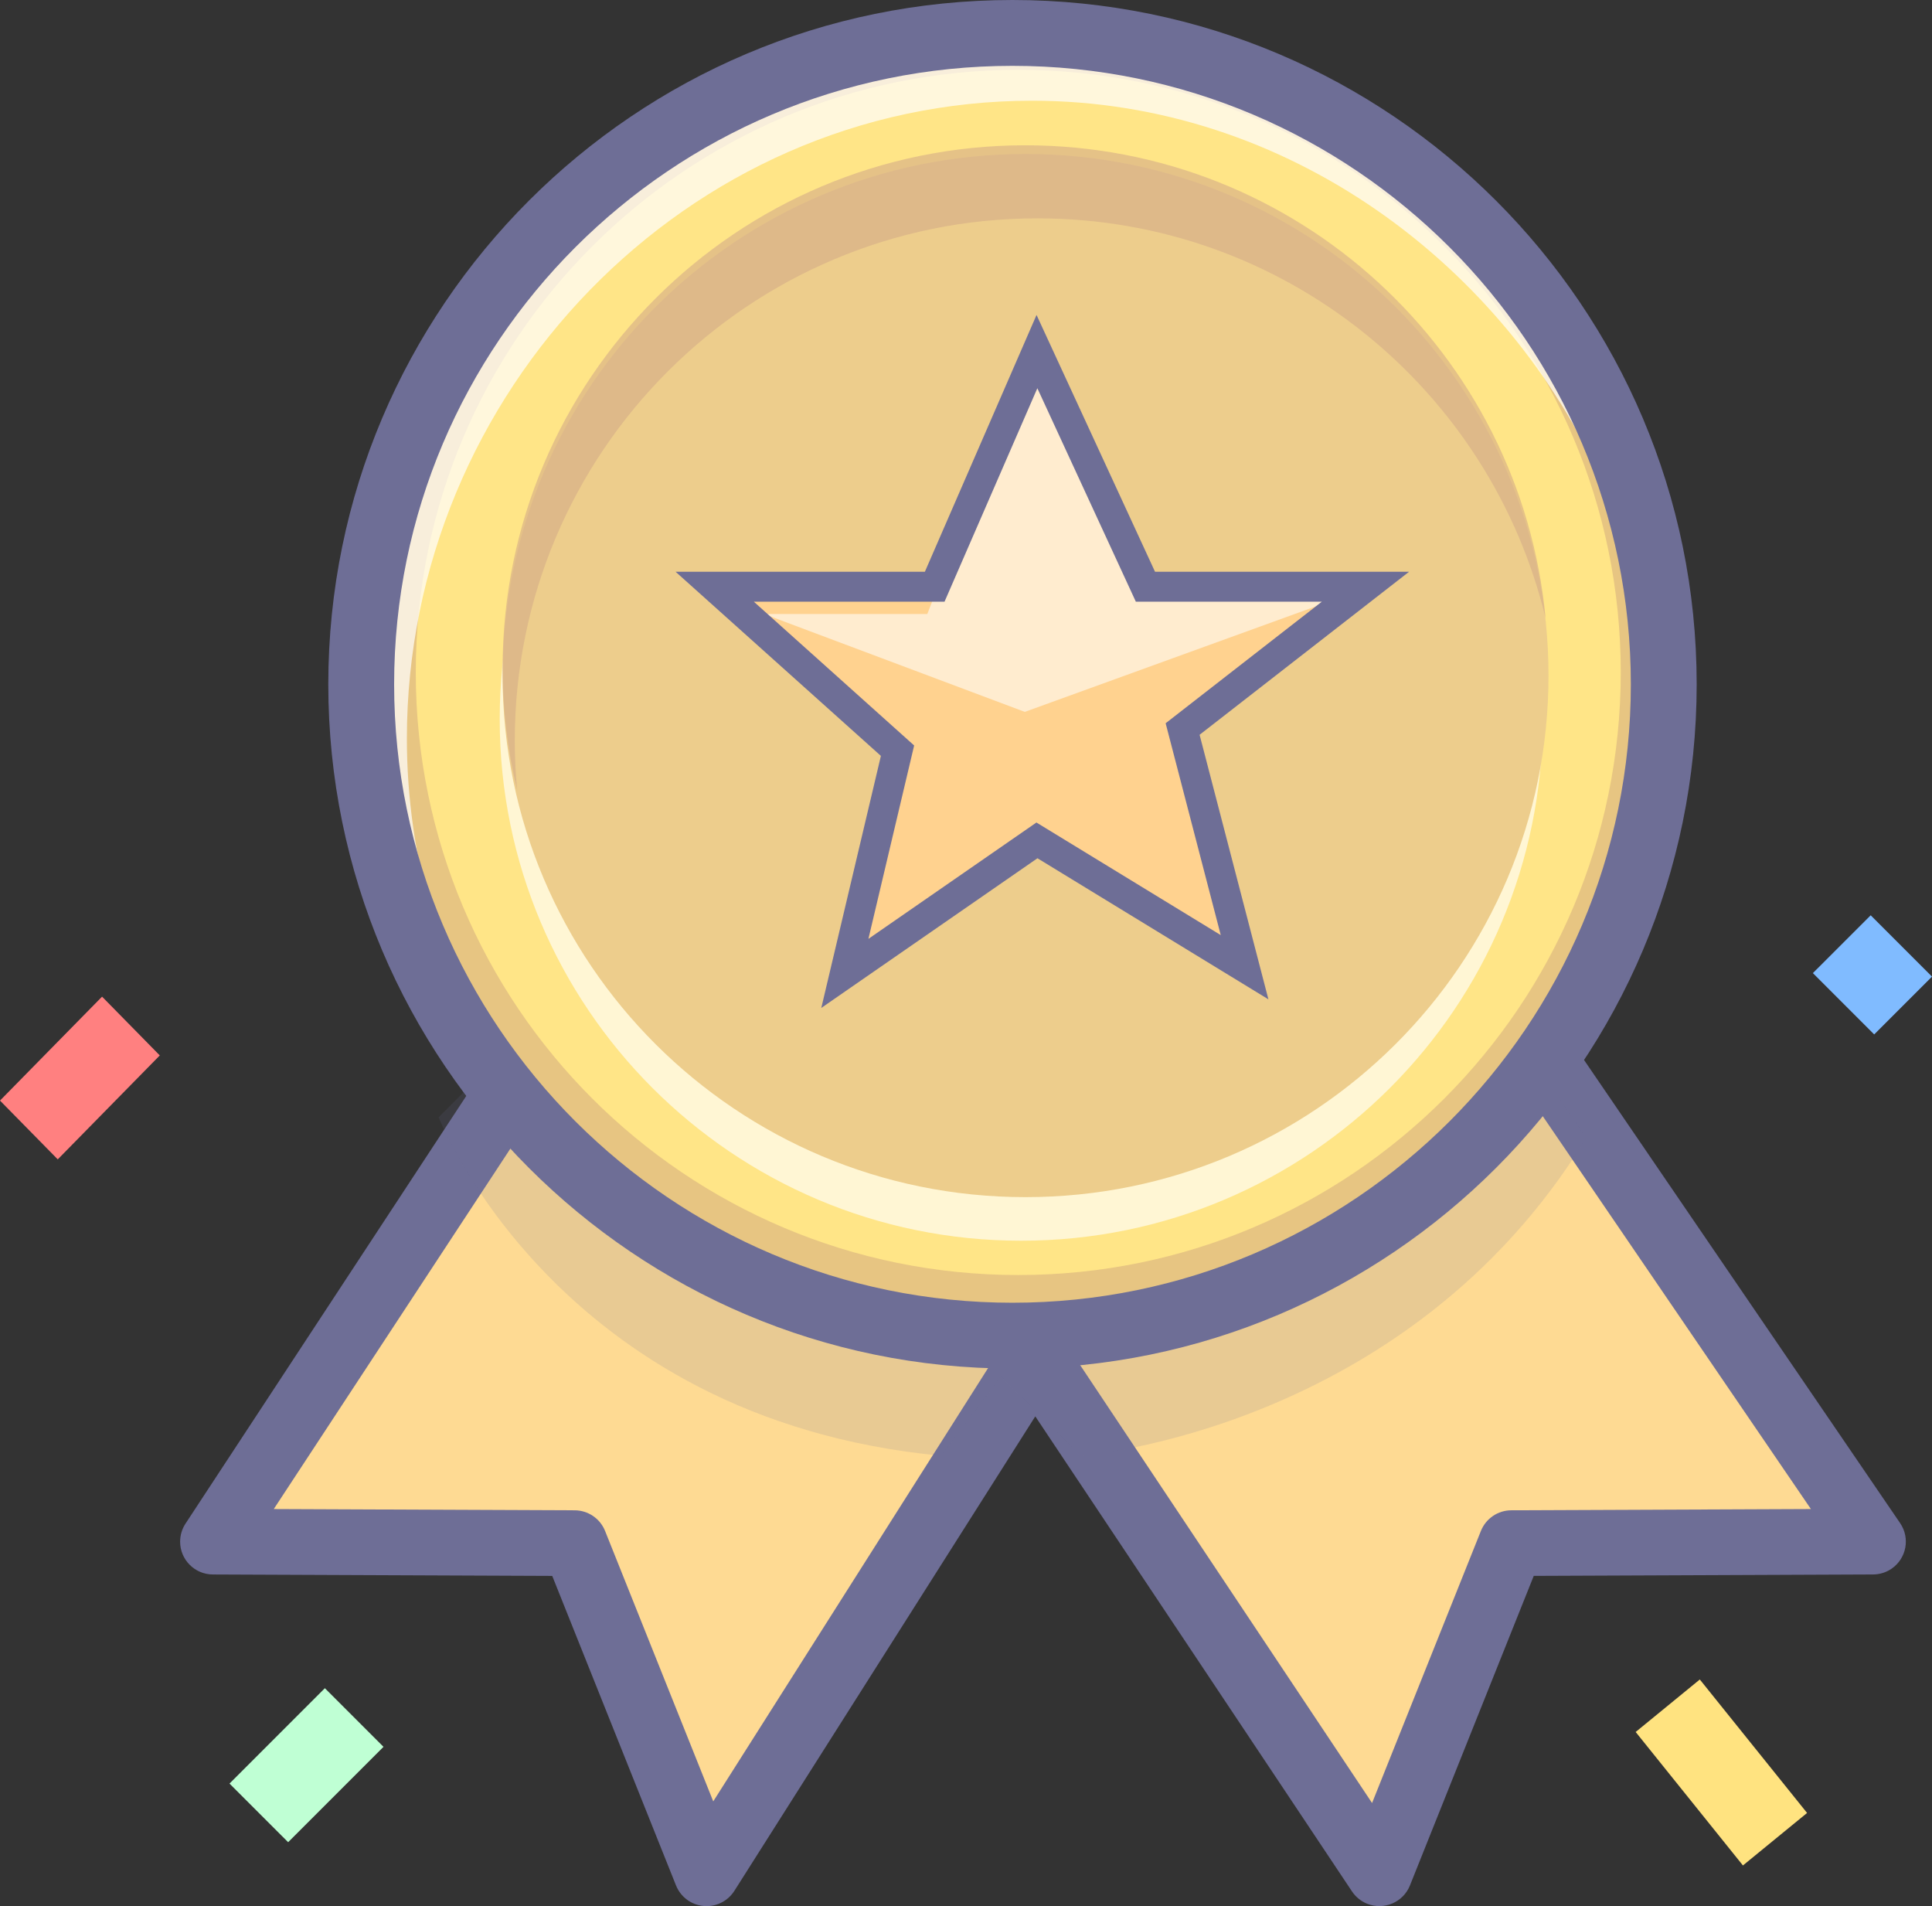 <svg width="665" height="656" xmlns="http://www.w3.org/2000/svg" xmlns:xlink="http://www.w3.org/1999/xlink" xml:space="preserve" overflow="hidden"><rect width="100%" height="100%" fill="#333333" stroke="none"/><defs><clipPath id="clip0"><rect x="2135" y="326" width="665" height="656"/></clipPath></defs><g clip-path="url(#clip0)" transform="translate(-2135 -326)"><path d="M2316.98 690.181 2208 856.618 2332.36 857.142 2377.78 971 2490.62 792.622M2490.61 792.613 2609.22 970.989 2654.64 857.134 2779 856.607 2664.91 689" fill="#FEDA93" fill-rule="evenodd"/><path d="M2378.21 982C2373.57 982.002 2369.41 979.183 2367.69 974.887L2325.08 868.353 2208.27 867.864C2202.02 867.839 2196.97 862.757 2197 856.514 2197.01 854.328 2197.65 852.19 2198.85 850.362L2307.9 684.282C2311.42 679.115 2318.46 677.77 2323.63 681.279 2328.69 684.707 2330.11 691.523 2326.84 696.679L2229.23 845.343 2332.81 845.775C2337.42 845.795 2341.56 848.609 2343.27 852.888L2380.5 945.953 2481.33 787.003C2484.47 781.607 2491.4 779.78 2496.81 782.921 2498.37 783.827 2499.69 785.092 2500.66 786.61L2607.27 946.513 2644.73 852.886C2646.44 848.605 2650.58 845.79 2655.19 845.772L2758.32 845.34 2656.15 695.673C2652.63 690.513 2653.97 683.481 2659.13 679.963 2664.3 676.448 2671.34 677.78 2674.87 682.939L2789.03 850.187C2792.55 855.345 2791.22 862.378 2786.05 865.895 2784.19 867.165 2781.98 867.849 2779.72 867.858L2662.92 868.347 2620.31 974.878C2617.99 980.676 2611.4 983.498 2605.59 981.182 2603.46 980.332 2601.64 978.857 2600.37 976.95L2491.35 813.447 2387.77 976.741C2385.69 980.015 2382.09 981.999 2378.21 982Z" fill="#6E6E96" fill-rule="evenodd"/><path d="M2286 710.5C2286 710.5 2325.98 814.39 2459.01 827L2479.6 799.679 2506.86 827C2506.86 827 2619.13 818.768 2681 717.597L2661.55 689 2301.11 695.36 2286 710.5Z" fill="#6E6E96" fill-rule="evenodd" fill-opacity="0.149"/><path d="M2489.99 786C2366.28 786 2266 685.717 2266 562.001 2266 438.29 2366.28 338 2489.99 338 2613.72 338 2714 438.29 2714 562.001 2713.99 685.717 2613.71 786 2489.99 786Z" fill="#FFE587" fill-rule="evenodd"/><path d="M2486.49 753C2387.36 753 2307 672.634 2307 573.499 2307 474.363 2387.36 394 2486.49 394 2585.64 394 2666 474.363 2666 573.499 2666 672.643 2585.64 753 2486.49 753Z" fill="#FFFFFF" fill-rule="evenodd" fill-opacity="0.639"/><path d="M2487.99 738C2388.58 738 2308 657.635 2308 558.496 2308 459.364 2388.58 379 2487.99 379 2587.41 379 2668 459.364 2668 558.496 2668 657.635 2587.4 738 2487.99 738Z" fill="#EDCD8C" fill-rule="evenodd"/><path d="M2486.99 344C2363.28 344 2263 444.29 2263 568.001 2263 691.721 2363.28 792 2486.99 792 2610.72 792 2711 691.721 2711 568.001 2711 444.287 2610.72 344 2486.99 344ZM2485.49 764.805C2370.96 764.805 2278.11 671.953 2278.11 557.42 2278.11 442.887 2370.96 350.04 2485.49 350.04 2600.03 350.04 2692.87 442.883 2692.87 557.42 2692.87 671.965 2600.02 764.805 2485.49 764.805Z" fill="#C29379" fill-rule="evenodd" fill-opacity="0.388"/><path d="M2275.05 580.189C2275.05 461.136 2371.41 360.661 2490.28 360.661 2578.06 360.661 2653.51 417.281 2687 492.742 2661.11 402.8 2578.37 337 2480.22 337 2361.36 337 2265 433.508 2265 552.562 2264.98 582.686 2271.28 612.477 2283.51 640 2277.9 620.56 2275.05 600.425 2275.05 580.189Z" fill="#FFFFFF" fill-rule="evenodd" fill-opacity="0.71"/><path d="M2487.9 376C2388.55 376 2308 456.481 2308 555.767 2308 570.317 2309.74 584.457 2313.01 598 2312.47 592.318 2312.19 586.613 2312.19 580.904 2312.19 481.62 2392.74 401.141 2492.09 401.141 2576.94 401.141 2648.02 459.831 2667 538.787 2658.44 447.468 2581.54 376 2487.9 376Z" fill="#D4AC88" fill-rule="evenodd" fill-opacity="0.612"/><path d="M2483.49 797C2353.64 797 2248 691.358 2248 561.501 2248 431.646 2353.64 326 2483.49 326 2613.35 326 2719 431.646 2719 561.501 2719 691.358 2613.34 797 2483.49 797ZM2483.49 348.661C2366.14 348.661 2270.66 444.14 2270.66 561.501 2270.66 678.86 2366.14 774.34 2483.49 774.34 2600.85 774.34 2696.34 678.86 2696.34 561.501 2696.34 444.14 2600.85 348.661 2483.49 348.661Z" fill="#6E6E96" fill-rule="evenodd"/><path d="M2778.9 641 2800 662.105 2780.1 682 2759 660.895Z" fill="#80BBFF" fill-rule="evenodd"/><path d="M2170.13 669 2190 689.228 2154.88 725 2135 704.769Z" fill="#FF8080" fill-rule="evenodd"/><path d="M2720.08 904 2757 949.933 2734.92 968 2698 922.067Z" fill="#FFE380" fill-rule="evenodd"/><path d="M2246.82 907 2267 927.177 2234.18 960 2214 939.821Z" fill="#BFFFD4" fill-rule="evenodd"/><path d="M2604 532.295 2528.26 532.295 2490.92 451 2455.73 532.295 2380 532.295 2442.93 588.992 2424.8 666 2490.92 620.005 2562.39 663.864 2541.06 581.502Z" fill="#FFD28F" fill-rule="evenodd"/><path d="M2398 537.315 2487.74 571 2594 532.471 2530.06 532.471 2487.67 451 2454.18 537.315Z" fill="#FFFFFF" fill-rule="evenodd" fill-opacity="0.569"/><path d="M2605 527.917 2529.26 527.917 2491.92 447 2456.73 527.917 2381 527.917 2443.93 584.35 2425.8 661 2491.92 615.219 2563.39 658.875 2542.06 576.895Z" stroke="#6E6E96" stroke-width="10.312" stroke-miterlimit="8" fill="none" fill-rule="evenodd"/></g></svg>